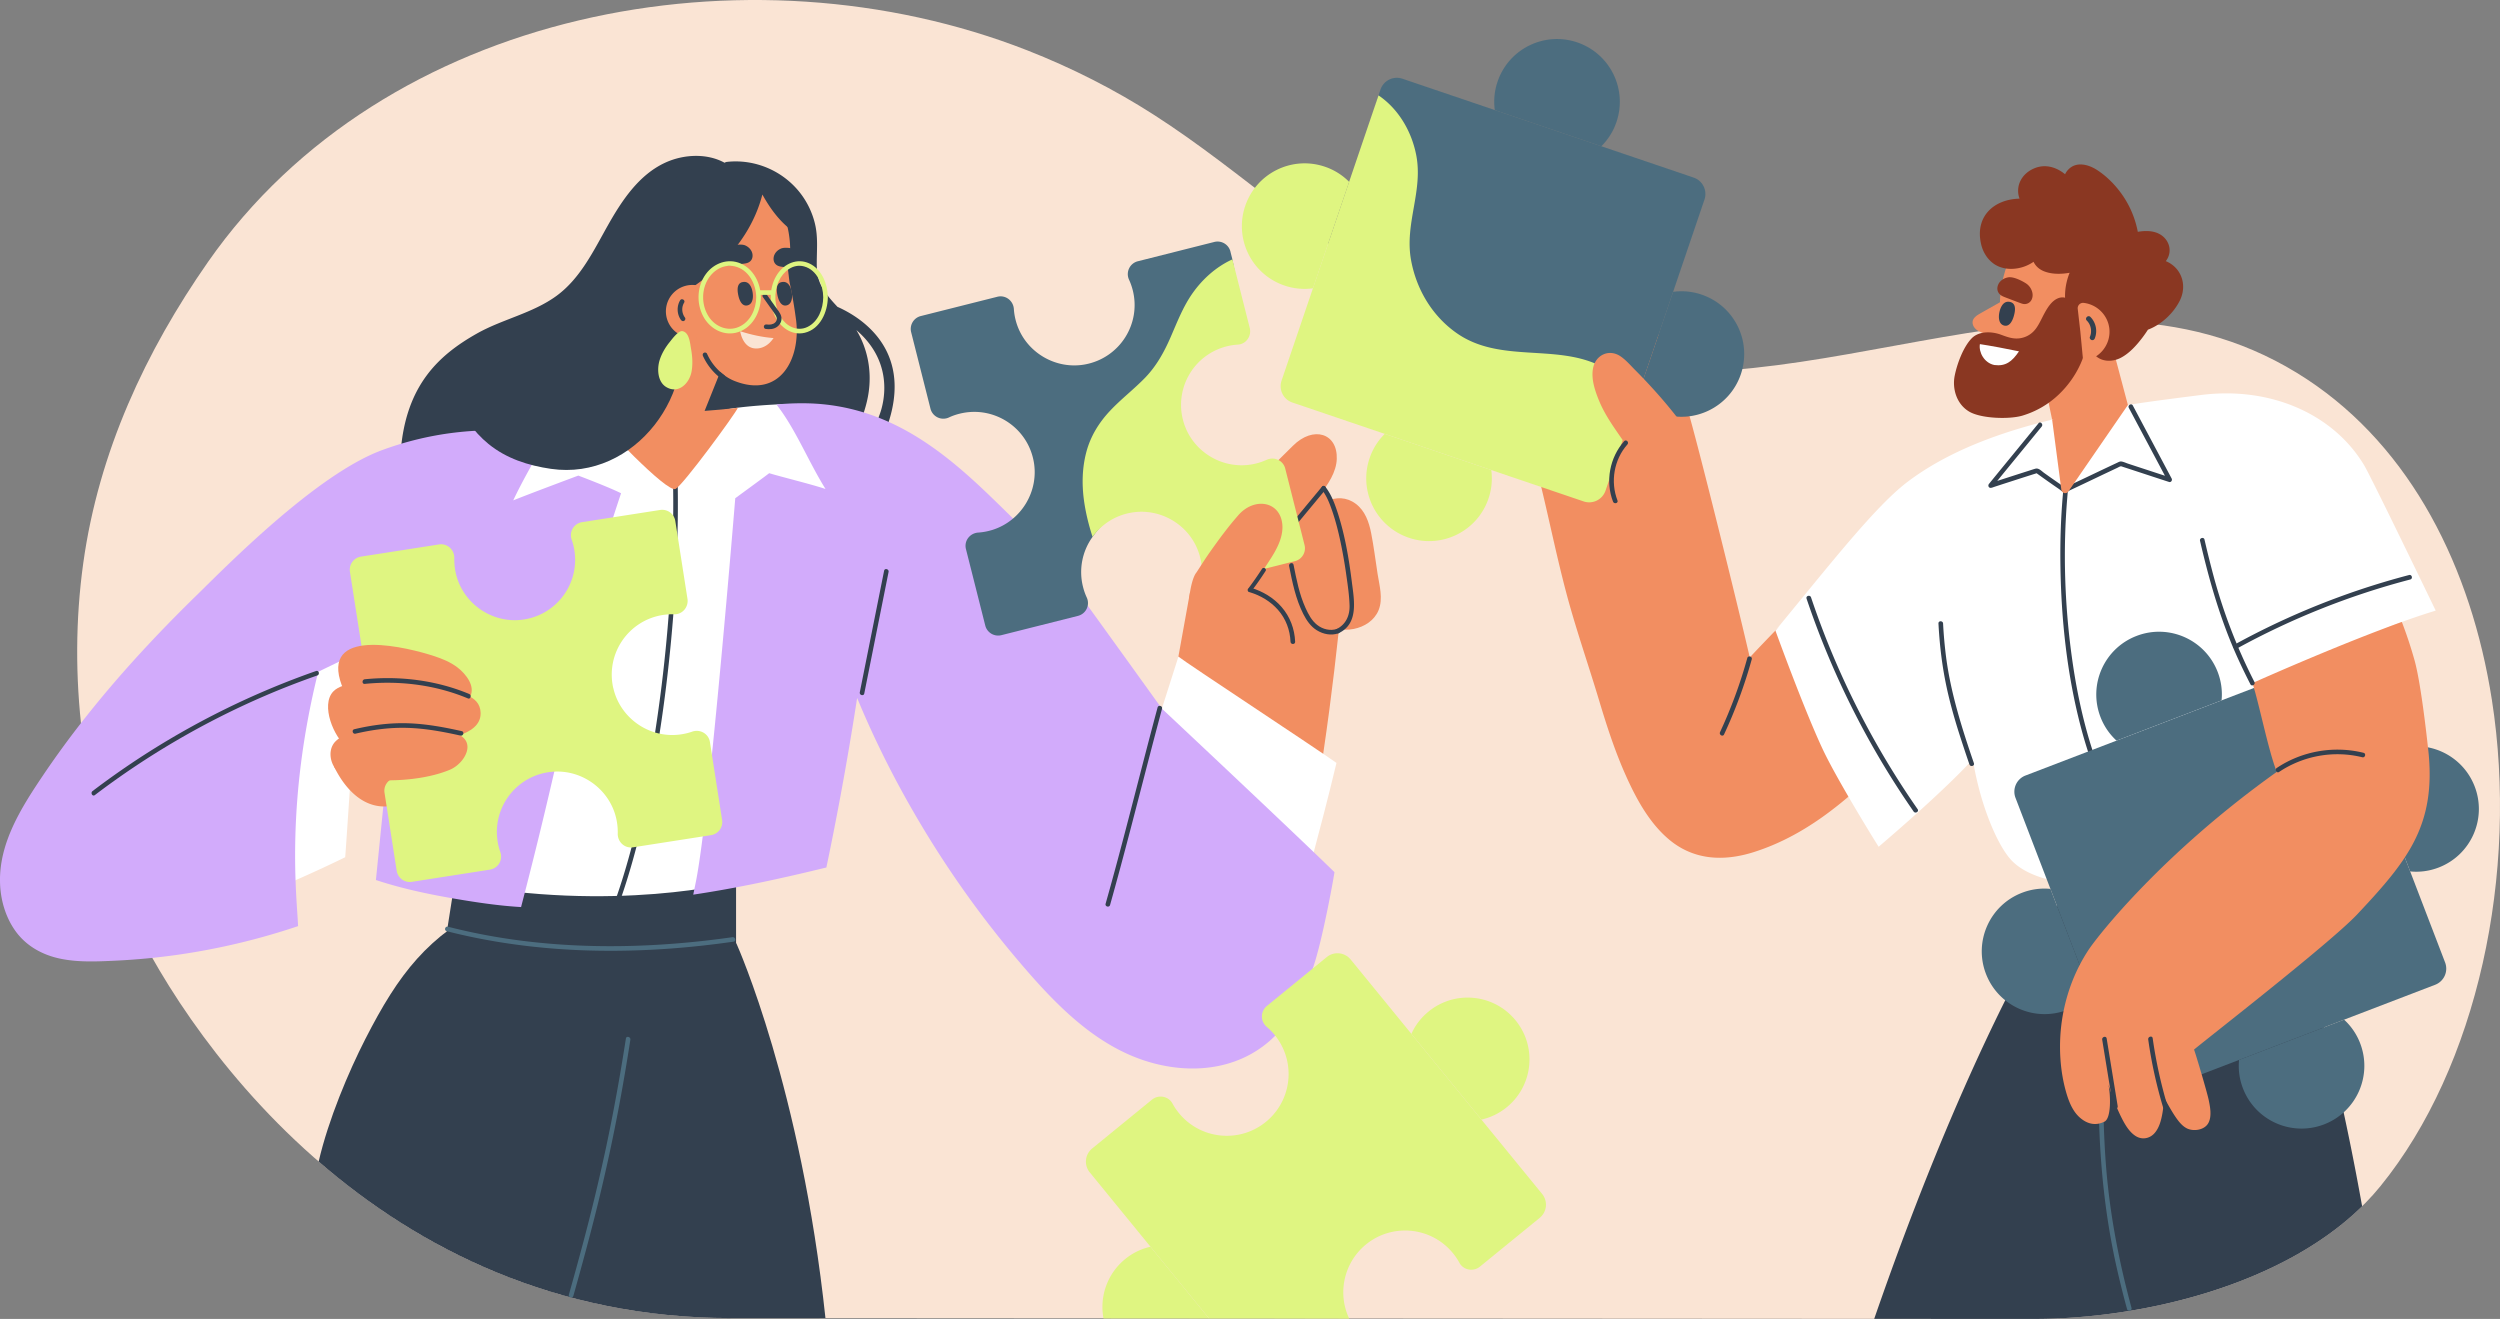 <svg xmlns="http://www.w3.org/2000/svg" width="417" height="220" fill="none" viewBox="0 0 417 220"><rect x="0" y="0" width="417" height="220" fill="#808080" stroke="none"/><g clip-path="url(#a)"><path fill="#DFF581" d="M182.804 157.433c3.711-3.03 9.175-2.474 12.206 1.235 3.028 3.709 2.479 9.169-1.235 12.195a8.632 8.632 0 0 1-3.557 1.737l-9.827-12.033a8.531 8.531 0 0 1 2.413-3.134Z"></path><path fill="#DFF581" d="m198.404 186.397-8.386 6.842c-.919.749-2.313.51-2.877-.532a8.623 8.623 0 0 0-.908-1.347 8.672 8.672 0 0 0-12.205-1.231 8.665 8.665 0 0 0-1.236 12.195c.344.421.718.799 1.116 1.139.915.775.9 2.188-.027 2.944l-8.395 6.851a2.387 2.387 0 0 1-3.359-.344l-26.871-32.9a2.383 2.383 0 0 1 .34-3.358l8.386-6.843c.919-.748 2.313-.509 2.877.529.255.467.556.919.908 1.347a8.671 8.671 0 0 0 12.201 1.235 8.663 8.663 0 0 0 1.236-12.199 8.595 8.595 0 0 0-1.112-1.135 1.915 1.915 0 0 1 .027-2.945l7.73-6.309.661-.541a2.39 2.39 0 0 1 3.359.336l26.875 32.908a2.385 2.385 0 0 1-.343 3.358h.003Zm-47.216 19.219c-3.711 3.03-9.175 2.474-12.206-1.235-3.027-3.708-2.479-9.169 1.236-12.195a8.622 8.622 0 0 1 3.556-1.737l9.827 12.034a8.536 8.536 0 0 1-2.413 3.133Z"></path><path fill="#FAE4D4" d="M415.637 116.682c-3.421-21.867-13.364-41.885-30.791-53.39-38.003-25.089-82.78 7.445-123.575-3.612-8.939-2.423-17.662-5.7-25.724-10.096-7.839-4.276-14.959-9.56-21.94-14.928-6.908-5.31-13.724-10.748-21.114-15.49-6.627-4.254-13.731-7.862-21.145-10.768C124.714-9.876 64.091 1.578 34.71 43.672 24.307 58.577 16.48 75.33 13.893 93.889c-1.317 9.456-1.336 19.115-.174 28.59 1.163 9.467 3.086 18.934 6.827 27.621 9.217 21.412 41.68 69.749 101.372 69.749 34.656 0 176.318.147 217.31.147 20.095 0 45.356-6.785 57.828-22.141 16.179-19.922 23.118-52.174 18.581-81.177v.004Z"></path><path fill="#F28E61" d="M330.421 52.212c-.479.27-.973.556-1.228.965-.352.571-.135 1.278.397 1.745.529.467 1.321.714 2.116.814l3.09-5.99c-1.46.822-2.916 1.64-4.375 2.463v.003Zm10.526 11.304 2.181 10.49s3.811 2.092 11.804-6.46l-2.143-8.078-11.846 4.048h.004Z"></path><path fill="#33404F" d="M389.55 179.396c-1.835-7.942-3.839-15.881-6.762-23.503-1.432-3.74-3.085-7.414-5.062-10.903-1.722-3.037-3.672-6.032-6.294-8.378-2.402-2.15-5.406-3.697-8.707-3.5-3.464.212-6.495 2.118-9.021 4.372-2.83 2.528-5.12 5.65-7.286 8.741-2.394 3.42-4.572 6.986-6.634 10.614-4.135 7.267-14.939 27.76-27.168 63.149 10.885.008 20.04.012 26.608.012 18.57 0 41.552-5.793 54.778-18.791a442.746 442.746 0 0 0-4.452-21.813Z"></path><path fill="#4C6D7F" d="M350.11 186.663c.231 8.24 1.092 16.41 2.884 24.465a160.349 160.349 0 0 0 1.796 7.224c.131.479.876.274.745-.204-2.155-7.947-3.692-16.001-4.294-24.217-.178-2.42-.29-4.84-.355-7.264-.016-.494-.788-.498-.773 0l-.003-.004Z"></path><path fill="#F28E61" d="M256.553 79.1c1.926 7.638 3.371 15.36 5.579 22.932 1.452 4.983 3.128 9.896 4.619 14.866 1.282 4.273 2.668 8.533 4.502 12.605 1.726 3.832 3.884 7.796 7.159 10.54 4.108 3.442 9.089 3.678 14.105 2.092 10.816-3.424 18.716-11.567 26.393-19.536a105.415 105.415 0 0 0-3.263-4.871c-2.846-3.975-6.001-7.745-9.206-11.439-1.424-1.644-5.143-3.207-6.629-4.917-.39.475-4.383 4.473-7.951 8.286-1.695-7.433-7.788-32.136-9.943-39.87-1.243-4.462-2.479-8.923-3.746-13.38-.343-1.205-2.127-.768-1.973.386-4.351 1.258-8.356 3.654-11.75 6.626-3.672 3.215-6.858 7.29-8.904 11.732-.004.012-.012.023-.016.039.348 1.3.692 2.605 1.02 3.91h.004Z"></path><path fill="#4C6D7F" d="M249.795 13.612c1.861-5.477 7.808-8.402 13.287-6.542 5.476 1.86 8.406 7.8 6.545 13.276a10.358 10.358 0 0 1-2.529 4.052l-17.766-6.032a10.4 10.4 0 0 1 .463-4.754Z"></path><path fill="#4C6D7F" d="m284.308 33.283-11.352 33.406-6.221 14.627c-.514 1.509-1.263 1.868-2.769 1.354l-46.973-17.054c-1.51-.513-1.803-.992-1.294-2.5l14.237-47.208.332-.976a2.882 2.882 0 0 1 3.653-1.803l48.584 16.495a2.885 2.885 0 0 1 1.803 3.655v.004Z"></path><path fill="#DFF581" d="M248.282 83.156c-1.862 5.477-7.808 8.402-13.287 6.542-5.476-1.86-8.407-7.8-6.545-13.276a10.358 10.358 0 0 1 2.529-4.052l17.766 6.032a10.4 10.4 0 0 1-.463 4.754Z"></path><path fill="#DFF581" d="M272.462 65.686c-1.271-2.212-3.53-3.71-5.789-4.782-7.386-3.504-16.503-.378-23.6-5.272-4.14-2.856-6.819-7.337-7.711-12.261-1.105-6.082 2.054-11.493.857-17.544-.788-3.983-2.973-7.669-6.283-9.919l-16.171 47.578a2.878 2.878 0 0 0 1.803 3.655l48.58 16.494a2.879 2.879 0 0 0 3.657-1.802l5.151-15.148a8.996 8.996 0 0 0-.494-1.003v.004Z"></path><path fill="#4C6D7F" d="M283.829 49.14a10.462 10.462 0 0 1 6.545 13.28c-1.861 5.473-7.803 8.402-13.283 6.542a10.37 10.37 0 0 1-4.054-2.528l6.035-17.757a10.399 10.399 0 0 1 4.757.463Z"></path><path fill="#DFF581" d="M214.248 47.628a10.462 10.462 0 0 1-6.545-13.28c1.861-5.473 7.803-8.402 13.283-6.542a10.369 10.369 0 0 1 4.054 2.528l-6.035 17.757a10.4 10.4 0 0 1-4.757-.463Z"></path><path fill="#fff" d="M396.998 105.224c.645-.293 1.294-.579 1.942-.868 2.626-.969 5.14-1.841 7.337-2.505 0 0-10.719-22.21-11.932-24.237-5.104-8.525-15.599-13.214-27.257-11.724-14.198 1.814-35.443 4.268-48.935 14.503-5.394 4.09-13.009 13.867-22.014 24.785 0 0 4.727 13.071 7.912 19.844 2.437 5.179 9.19 16.086 9.31 16.217 2.815-2.401 10.997-9.459 15.704-14.581 1.209 7.569 4.082 14.272 6.379 16.769 4.754 5.164 18.299 5.044 25.068 1.976 6.769-3.068 19.743-12.782 16.488-22.862-.567-1.756-1.1-3.532-1.595-5.311-.054-.212-.112-.428-.166-.637a1.1 1.1 0 0 0 .201-.177c7.02-4.041 14.183-7.823 21.554-11.192h.004Z"></path><path fill="#F28E61" d="M355.921 39.3c-2.726-3.559-9.584-6.191-16.372-1.529-5.564 3.825-5.962 11.485-5.954 12.666-.19.406-2.001 4.072-3.008 6.507-.19.456-.356.865-.468 1.204-.266.76-.509 1.586-.695 2.412-.394 1.772-.529 3.55-.031 4.728 1.383 3.261 5.468 4.596 10.928 2.381 5.205-2.115 8.924-3.751 11.939-7.599 1.85-2.358 2.383-2.952 4.12-5.5 3.387-4.97 3.294-10.373-.459-15.27Z"></path><path fill="#8A3722" d="M345.978 51.236c-.324-1.115-1.491-2.072-2.842-1.42-.962.463-1.603 1.501-2.066 2.339-.463.837-.83 1.721-1.382 2.52-.576.83-1.379 1.447-2.456 1.69-1.29.294-2.344-.127-3.51-.552-1.506-.548-3.634-.625-4.846.622-1.421 1.462-2.456 4.322-2.834 6.244-.421 2.127.285 4.678 2.371 5.947 1.965 1.2 6.703 1.351 8.904.707a15.02 15.02 0 0 0 6.051-3.497c3.162-2.999 4.977-7.063 4.988-11.134 0-.98-2.096-2.52-2.37-3.47l-.008.004Zm-7.151-2.933a2.495 2.495 0 0 0-.908-1.046c-.737-.463-2.12-1.17-3.008-.988-.525.108-.988.352-1.34.764-.359.429-.54 1.085-.308 1.617.251.583.776.78 1.32.989.382.146.765.289 1.147.436l1.162.44c.301.111.599.231.927.2a1.292 1.292 0 0 0 1.066-.756c.247-.533.185-1.135-.062-1.66l.004.004Z"></path><path fill="#8A3722" d="M363.107 44.907a4.762 4.762 0 0 0-1.846-1.347c.147-.204.286-.42.39-.667.587-1.355.058-2.84-1.135-3.663-1.143-.787-2.603-.787-3.931-.563a16.04 16.04 0 0 0-3.193-6.978c-.996-1.262-2.209-2.42-3.557-3.304-1.405-.922-3.432-1.509-4.788-.158a2.87 2.87 0 0 0-.59.838c-1.564-1.278-3.58-1.849-5.584-.776-1.456.78-2.398 2.234-2.232 3.913.035.328.112.64.22.938h-.154c-4.194.158-7.314 3.018-6.256 7.595.305 1.32 1.058 2.555 2.198 3.32 1.197.798 2.702.94 4.089.66a6.634 6.634 0 0 0 2.459-1.047c.305.649.85 1.189 1.611 1.525 1.324.586 2.988.556 4.405.305-.783 1.937-1.004 4.13-.478 6.113.409 1.555 1.363 3.465 3.293 3.157.186-.031.367-.085.545-.15-.247 1.543-.363 3.218.741 4.484 1.12 1.285 2.973 1.331 4.414.59 1.428-.737 2.595-2.038 3.56-3.292a20.8 20.8 0 0 0 .988-1.408c2.313-.865 4.352-2.856 5.348-4.917.823-1.702.695-3.705-.529-5.183l.012.015Z"></path><path fill="#fff" d="M330.247 57.396c-.228 1.366.726 3.145 2.409 3.489 1.892.247 2.958-.575 4.109-2.281-1.838-.394-4.912-.965-6.518-1.204v-.004Z"></path><path fill="#F28E61" d="m347.005 55.35.46 4.836c.031 0 .061-.008.092-.012 2.649-.3 4.58-2.732 4.279-5.38-.259-2.273-2.085-4.017-4.275-4.272a.896.896 0 0 0-.996.984l.44 3.84v.004Z"></path><path fill="#33404F" d="M349.415 56.427c.49-1.2.181-2.652-.734-3.562-.39-.39-.996.216-.606.606.359.359.571.771.672 1.289.023.12.031.166.038.324.008.131 0 .262-.007.393 0 .008-.008.09-.004.058 0-.027-.008.05-.008.058a2.728 2.728 0 0 1-.174.602c-.089.216.097.471.301.529.247.066.441-.085.529-.301l-.007.004Zm-14.013-6.028c-1.483-.479-1.977 1.524-1.985 2.396-.008.568.143 1.285.819 1.494.984.305 1.475-.888 1.664-1.548.212-.737.475-2.026-.498-2.338v-.004Zm-34.069 49.449a141.228 141.228 0 0 0 13.032 28.084 141.9 141.9 0 0 0 4.827 7.43c.281.405.949.019.668-.39a140.417 140.417 0 0 1-14.759-27.185 139.6 139.6 0 0 1-3.019-8.143c-.158-.467-.904-.267-.745.204h-.004Zm22.002 4.153c.17 3.203.521 6.399 1.139 9.548.568 2.913 1.363 5.777 2.255 8.61a242.52 242.52 0 0 0 1.772 5.349c.159.467.908.266.746-.205-1.977-5.785-3.842-11.609-4.638-17.691a74.306 74.306 0 0 1-.502-5.611c-.027-.494-.799-.498-.772 0Zm22.763-33.654c-.97 3.624-1.537 7.349-1.908 11.077-.429 4.31-.575 8.652-.51 12.982.132 8.946 1.093 17.981 3.348 26.653 1.097 4.21 2.518 8.382 4.576 12.226.235.44.9.05.668-.39-1.803-3.369-3.097-6.993-4.124-10.663-1.166-4.172-1.989-8.44-2.576-12.732-1.2-8.772-1.482-17.73-.745-26.552.348-4.172.935-8.348 2.02-12.396.127-.479-.618-.687-.746-.205h-.003Z"></path><path fill="#33404F" d="M340.012 70.618c-2.745 3.369-5.506 6.727-8.252 10.096-.2.247-.085.66.274.66.217 0 .445-.112.649-.178.325-.104.649-.212.969-.316.734-.24 1.472-.475 2.209-.714 1.336-.432 2.672-.86 4.016-1.281-.1-.012-.197-.028-.297-.04 1.274.923 2.56 1.834 3.861 2.722.243.166.614.532.919.567.301.035.664-.243.931-.367.76-.355 1.521-.714 2.278-1.076 1.498-.71 2.992-1.428 4.491-2.135.362-.17.725-.343 1.088-.513.17-.08.352-.2.533-.25.128-.035.186 0 .379.065.772.25 1.544.505 2.313.756 1.807.595 3.614 1.189 5.425 1.776.336.108.587-.286.436-.568-2.158-4.064-4.321-8.12-6.479-12.184-.232-.44-.9-.05-.668.39 2.158 4.064 4.321 8.12 6.479 12.184.147-.189.29-.378.437-.567-1.557-.506-3.109-1.02-4.665-1.528l-2.344-.769c-.359-.115-.757-.316-1.131-.37-.274-.039-.483.1-.726.212-2.981 1.394-5.943 2.833-8.928 4.222h.39a139.417 139.417 0 0 1-3.641-2.531c-.436-.313-.896-.857-1.456-.703-.463.132-.922.294-1.382.436-1.104.352-2.213.71-3.317 1.066l-1.587.513c-.232.073-.459.15-.691.224-.131.042-.367.166-.494.166.092.22.181.44.274.66 2.745-3.37 5.506-6.727 8.252-10.096.312-.383-.232-.93-.545-.545v.016Z"></path><path fill="#4C6D7F" d="M350.357 119.589c-2.07-5.4.629-11.451 6.031-13.52 5.398-2.068 11.453.626 13.526 6.025.599 1.559.8 3.176.645 4.731l-17.519 6.715a10.364 10.364 0 0 1-2.683-3.948v-.003Zm43.32 54.443c2.07 5.399-.629 11.45-6.031 13.519-5.398 2.069-11.453-.625-13.526-6.024-.599-1.56-.8-3.177-.645-4.732l17.519-6.715a10.372 10.372 0 0 1 2.683 3.948v.004Z"></path><path fill="#4C6D7F" d="m385.748 111.001-47.901 18.358a2.882 2.882 0 0 0-1.66 3.724l18.368 47.876a2.885 2.885 0 0 0 3.726 1.659l47.901-18.358a2.882 2.882 0 0 0 1.66-3.724l-18.368-47.876a2.885 2.885 0 0 0-3.726-1.659Z"></path><path fill="#4C6D7F" d="M399.253 125.161c5.402-2.068 11.457.629 13.526 6.029 2.07 5.395-.625 11.446-6.027 13.519-1.56.598-3.178.799-4.734.644l-6.719-17.509a10.39 10.39 0 0 1 3.95-2.683h.004Zm-54.472 43.298c-5.402 2.069-11.457-.629-13.526-6.028-2.07-5.396.625-11.447 6.027-13.519a10.343 10.343 0 0 1 4.734-.645l6.719 17.51a10.377 10.377 0 0 1-3.95 2.682h-.004Z"></path><path fill="#F28E61" d="M405.037 125.158c-.374-3.532-1.332-11.656-2.305-15.071a71.726 71.726 0 0 0-2.104-6.345c-9.823 3.528-21.921 8.861-24.929 10.197 1.066 3.137 2.664 11.311 4.07 14.812-19.072 13.588-29.852 27.324-31.432 29.736-2.996 4.561-4.599 9.995-4.718 15.441-.062 3.006.305 6.132 1.239 8.996.452 1.37 1.108 2.748 2.263 3.658 1.178.942 2.494 1.201 3.896.514 1.155-.564 1.039-4.369.676-6.164.641 1.976 1.374 3.956 2.32 5.785.541 1.039 1.259 2.212 2.294 2.822 1.035.613 2.282.366 3.066-.525.788-.896 1.104-2.138 1.309-3.281.162-.914.239-1.837.239-2.759 1.804 3.323 2.703 4.619 3.785 5.206 1.1.594 3.015.359 3.664-.888.587-1.123.274-2.701.027-3.874-.278-1.316-2.17-7.703-2.433-8.344 1.529-1.328 22.682-17.734 27.223-22.565 8.46-8.993 13.187-14.878 11.854-27.355l-.004.004Z"></path><path fill="#33404F" d="M366.965 90.212c1.505 6.499 3.324 12.905 6.043 19.011a100.493 100.493 0 0 0 2.359 4.909c.228.443.892.054.668-.39a90.398 90.398 0 0 1-6.804-17.63 175.067 175.067 0 0 1-1.521-6.109c-.112-.482-.857-.278-.745.205v.004Zm-75.517 19.554a78.913 78.913 0 0 1-4.545 12.35c-.209.448.456.841.668.39a80.544 80.544 0 0 0 4.622-12.535c.131-.479-.614-.683-.745-.205Zm88.715 18.988c4.039-2.709 9.139-3.62 13.866-2.443.482.12.687-.625.204-.745-4.915-1.219-10.251-.301-14.46 2.524-.41.274-.024.946.39.668v-.004Z"></path><path fill="#33404F" d="M373.085 108.196a126.653 126.653 0 0 1 28.948-11.536c.479-.127.278-.872-.204-.745a128.002 128.002 0 0 0-22.96 8.437 129.368 129.368 0 0 0-6.174 3.18c-.437.239-.047.907.39.668v-.004Z"></path><path fill="#F28E61" d="M278.736 79.807c.444-1.363.904-2.721 1.402-4.068.459-1.243.911-2.497 1.386-3.736-2.05-2.871-4.317-5.577-6.73-8.159a94.99 94.99 0 0 0-2.097-2.169c-.765-.764-1.537-1.682-2.448-2.276-1.888-1.228-4.066-.186-4.514 1.945-.375 1.79.282 3.75.95 5.399.733 1.806 1.776 3.466 2.877 5.063 2.228 3.238 4.614 6.877 8.603 7.889.17.042.366.077.567.108l.004.004Z"></path><path fill="#33404F" d="M350.646 173.426c.614 3.759 1.224 7.518 1.838 11.277.081.49.823.282.746-.205l-1.839-11.277c-.081-.49-.822-.281-.745.205Zm7.677-.039a76.602 76.602 0 0 0 2.49 11.358c.143.475.888.274.746-.204a77.058 77.058 0 0 1-2.491-11.358c-.07-.491-.815-.282-.745.204Z"></path><path fill="#F28E61" d="m342.298 70 1.537 11.702a.643.643 0 0 0 1.166.281l9.935-14.434S349.87 66.353 342.298 70Z"></path><path fill="#33404F" d="M269.793 83.473c-1.208-3.134-.579-6.82 1.661-9.34.328-.37-.217-.918-.545-.544-2.409 2.713-3.166 6.696-1.857 10.088.178.46.923.26.745-.204h-.004Z"></path><path fill="#F28E61" d="M215.669 74.346c-2.228 2.21-8.739 8.587-9.743 9.794-1.61 1.567-3.575 3.752-4.104 5.75-.549 2.093-.471 3.308 1.123 4.385 1.491 1.007 3.603 1.355 5.708.394 2.374-1.085 4.05-3.508 5.66-5.369 1.908-2.2 3.885-4.368 5.711-6.614 1.533-1.888 2.877-3.98 2.95-6.137.147-4.291-3.9-5.58-7.305-2.204Z"></path><path fill="#F28E61" d="M224.368 93.94s-1.452 19.091-4.803 39.017c-3.707 22.017-23.01-23.434-23.01-23.434l1.934-10.698 11.704-10.52 14.175 5.63v.004Z"></path><path fill="#F28E61" d="M218.151 87.734c-.513 2.346.248 4.882.63 7.132.208 1.215.421 2.427.645 3.639.077 1.752.285 3.578 1.417 4.921 1.181 1.408 3.077 1.852 4.954 1.482 1.757-.344 3.44-1.394 4.147-3.119.795-1.945.127-4.183-.166-6.086-.348-2.25-.626-4.53-1.066-6.761-.367-1.872-1.015-3.744-2.571-4.91-3.093-2.315-7.183 0-7.993 3.698l.003.004Z"></path><path fill="#F28E61" d="M213.039 85.839c-.336 2.55.606 5.287 1.155 7.718.297 1.313.598 2.625.907 3.937.208 1.899.548 3.871 1.772 5.314 1.278 1.509 3.194 1.961 5.032 1.532 1.718-.401 3.317-1.563 3.888-3.442.645-2.123-.185-4.535-.618-6.596-.513-2.435-.957-4.905-1.556-7.313-.502-2.026-1.286-4.04-2.915-5.28-3.244-2.466-7.132.112-7.665 4.13Z"></path><path fill="#33404F" d="m214.97 89.05 6.081-7.33c.317-.377-.227-.93-.544-.543l-6.082 7.328c-.316.379.228.93.545.545Zm-77.285 130.807h-15.77c-29.347 0-52.11-11.678-68.763-26.104 1.633-7.055 5.008-15.001 7.776-20.424 5.619-10.995 10.438-17.266 21.014-22.492 8.885-4.388 38.285.718 40.965 6.708.131.289 10.712 24.02 14.778 62.316v-.004Z"></path><path fill="#4C6D7F" d="M95.638 216.148c1.425-5.063 2.811-10.142 4.066-15.252a305.697 305.697 0 0 0 3.583-16.556c.68-3.628 1.294-7.267 1.858-10.91.077-.487-.668-.695-.745-.205-.958 6.167-2.059 12.311-3.364 18.417a329.449 329.449 0 0 1-3.776 15.68 560.912 560.912 0 0 1-2.371 8.626c-.135.478.61.683.745.204l.004-.004Z"></path><path fill="#33404F" d="M144.542 78.07c10.974-17.637-.162-24.808-4.85-26.888-.602-.645-1.197-1.297-1.729-2-.529-.702-1.012-1.454-1.306-2.288-.355-1.01-.428-2.068-.42-3.13.011-2.16.212-4.256-.286-6.383a13.526 13.526 0 0 0-2.518-5.24c-2.877-3.663-7.518-5.647-12.163-5.141a.896.896 0 0 0-.409.15c-2.935-1.62-6.796-1.42-9.816-.054-4.479 2.022-7.329 6.38-9.661 10.509-2.371 4.199-4.576 8.846-8.58 11.76-3.985 2.898-8.97 3.859-13.23 6.255-6.413 3.613-11.884 8.657-12.745 19.775-.352 4.55 8.595 3.574 11.823 4.056 5.14.772 10.426-.046 15.511-.833 2.641-.41 5.252-1.085 7.928-1.22 2.656-.135 5.205.479 7.718 1.282 2.537.81 5.032 1.74 7.65 2.257 2.629.517 5.34.714 8.016.575 2.714-.139 5.568-.54 8.113-1.528 1.857-.722 3.575-1.822 4.575-3.508.031.008.062.02.097.027l-.228.436c-.544 1.061.992 1.826 1.622.853a45.618 45.618 0 0 0 3.247-5.974c.919-2.05 1.684-4.207 1.997-6.438.509-3.596-.186-7.247-2.055-10.323 7.422 6.371 3.754 14.407 3.754 14.407l-2.07 8.606h.015Z"></path><path fill="#F28E61" d="m122.216 56.844-5.947 14.843s-5.1 2.038-12.248.19l8.738-21.127 9.457 6.094Z"></path><path fill="#fff" d="M142.971 82.211c-2.213-5.198-3.487-9.791-6.839-14.337-.66-.896-9.07-.386-13.182.142-2.545.328-2.603.63-5.144.97-5.267.705-10.603.655-15.881.088a93.52 93.52 0 0 1-6.124-.872 106.198 106.198 0 0 0-6.696 6.615c-4.136 4.445-7.839 9.273-11.156 14.36a92.688 92.688 0 0 0-1.988 3.184c-.023.147-.054.293-.074.44-1.451 5.974-2.618 12.029-3.073 18.166-.452 6.101-.213 12.272 1.127 18.254 1.267 5.673 3.46 11.154 6.808 15.928 1.637 2.334 3.572 4.557 5.973 6.124 2.39 1.559 5.144 2.451 7.982 2.698 5.9.517 22.616-1.806 26.574-5.689 3.807-3.728 10.209-17.201 13.352-21.504a107.686 107.686 0 0 0 8.491-13.7c2.02-3.867 3.8-7.854 5.356-11.926-1.201-6.483-2.919-12.867-5.502-18.941h-.004Z"></path><path fill="#33404F" d="M112.257 80.027c.097 4.484.024 8.972-.169 13.453-.217 5.01-.58 10.011-1.078 15.001a251.596 251.596 0 0 1-2.012 15.403c-.807 4.94-1.768 9.86-2.961 14.723-1.085 4.434-2.356 8.83-3.958 13.106-.182.487-.367.969-.56 1.451-.182.464.564.664.745.205 1.649-4.176 2.962-8.479 4.082-12.825 1.243-4.831 2.251-9.729 3.093-14.646a250.956 250.956 0 0 0 2.127-15.36c.545-5.052.95-10.119 1.205-15.194.232-4.585.344-9.173.286-13.766a273.68 273.68 0 0 0-.027-1.56c-.012-.497-.784-.497-.773 0v.009Z"></path><path fill="#33404F" d="m75.822 147.229-1.719 10.949s22.439 3.292 48.673.223v-11.28s-20.322 5.252-46.954.112v-.004Z"></path><path fill="#fff" d="M60.013 106.66c-.255-.637-.51-1.27-.764-1.907-2.452 1.185-39.386 19.498-51.986 29.111-6.329 4.828-7.336 16.171-1.93 22.484.39.108.783.205 1.173.286 5.097 1.084 10.615.417 15.677-.548 7.055-1.343 13.824-3.817 20.477-6.484a223.406 223.406 0 0 0 14.92-6.615c.236-2.844 2.198-33.066 2.433-36.327Z"></path><path fill="#D2ABFB" d="M58.77 109.292c2.73-1.332 5.471-2.651 8.182-4.029-.737 7.02-1.471 14.04-2.186 21.06-.695 6.819-1.378 13.643-2.065 20.466 4.073 1.343 8.282 2.265 12.507 3.003 3.884.675 7.78 1.277 11.707 1.508a841.968 841.968 0 0 0 3.294-13.09 892.883 892.883 0 0 0 9.101-41.92c.549-2.875 4.283-14.013 4.283-14.013-2.113-1.062-7.129-2.949-7.129-2.949s-8.267 3.084-10.858 4.137c1.522-3.218 3.812-7.29 6.005-10.895-10.507-1.767-19.913-.428-27.903 2.52-11.031 4.064-26.226 19.63-30.998 24.287-4.742 4.631-9.326 9.436-13.65 14.461-4.294 4.994-8.337 10.216-12.01 15.684-3.552 5.288-7.247 11.165-7.042 17.776.085 2.752.876 5.542 2.448 7.823 1.718 2.493 4.317 4.025 7.232 4.705 3.147.733 6.476.559 9.677.409 3.525-.17 7.039-.51 10.533-1.015a112.909 112.909 0 0 0 19.82-4.743c0-.054-.003-.108-.007-.162-.185-4.612-2.135-20.15 3.371-42.268a1500.79 1500.79 0 0 0 5.684-2.751l.004-.004Z"></path><path fill="#fff" d="M211.61 167.637c.387-.764.765-1.54 1.139-2.32 2.024-6.977 3.943-13.982 5.816-21.014 1.509-5.665 3-11.342 4.359-17.046-3.081-2.223-25.145-16.73-26.361-17.734-2.692 8.668-4.931 14.65-6.762 22.774-2.154 9.56-3.32 19.366-3.374 29.165-.027 4.554.536 9.359 3.853 12.774 1.379 1.417 3.209 2.47 5.186 2.717 2.406.301 5.823.321 7.862-.884 3.683-2.172 6.367-4.654 8.286-8.44l-.004.008Z"></path><path fill="#D2ABFB" d="M193.778 118.168c-.363-.49-9.711-13.542-16.866-23.357-.309-.34-.614-.683-.927-1.022-3.487-3.832-7.178-7.518-10.908-11.111-3.695-3.558-7.572-6.959-11.939-9.68-5.707-3.554-11.762-5.545-18.315-5.719-2.865-.077-5.317.19-5.317.19 3.186 4.048 5.294 9.45 8.19 14.094-2.409-.807-7.445-2.034-9.402-2.636.007.046-5.653 4.175-5.653 4.175s-4.256 52.255-6.526 63.748c-.158.792-.321 1.583-.483 2.378 7.472-1.116 14.863-2.733 22.207-4.531a526.373 526.373 0 0 0 2.328-11.786 542.186 542.186 0 0 0 2.804-16.495c3.019 7.317 6.626 14.403 10.684 21.195a168.033 168.033 0 0 0 16.253 22.705c5.672 6.672 12.155 13.565 20.658 16.475 3.973 1.358 8.329 1.849 12.472 1.05 4.151-.799 7.854-2.875 10.599-6.102 2.757-3.238 4.445-7.263 5.688-11.288 1.491-4.84 3.217-14.446 3.263-14.978-7.402-7.221-28.817-27.301-28.817-27.301l.007-.004Z"></path><path fill="#F28E61" d="M98.67 68.468c1.668 2.304 12.614 13.816 14.016 13.087 1.274-.664 9.928-12.47 10.395-13.539-.703.124-17.156 1.857-24.412.452Z"></path><path fill="#4C6D7F" d="m205.235 41.97.328 1.297 2.194 11.23c.336 1.336.054 2.266-1.321 2.347-.622.035-1.533.582-2.155.74-5.618 1.417-9.081 7.816-7.27 13.412 1.544 4.782 6.869 7.888 11.808 6.947.822-.155 1.757-.054 2.479-.386 1.278-.583 1.977-.73 2.32.633l3.271 12.566c.301 1.188.027 1.802-1.159 2.099l-11.923 1.891c-1.356.344-2.398.579-2.491-.818-.054-.81-.552-1.802-.815-2.617-1.537-4.782-7.074-7.518-12.012-6.584-2.669.506-4.792 2.802-6.244 4.817a10.03 10.03 0 0 0-1.595 8.355c.154.621.363 1.212.622 1.768a2.202 2.202 0 0 1-1.464 3.06l-12.777 3.219a2.215 2.215 0 0 1-2.688-1.602l-3.224-12.763c-.343-1.362.653-2.655 2.051-2.747a10.343 10.343 0 0 0 2.397-.456c4.792-1.52 7.77-6.464 6.858-11.404-1.065-5.79-6.773-9.378-12.387-7.962a9.489 9.489 0 0 0-1.768.625 2.212 2.212 0 0 1-3.066-1.466l-3.225-12.767a2.215 2.215 0 0 1 1.607-2.686l12.773-3.219c1.355-.343 2.657.645 2.753 2.042.05.814.209 1.636.471 2.455 1.545 4.781 6.518 7.722 11.457 6.78 5.75-1.1 9.317-6.769 7.904-12.365a10.335 10.335 0 0 0-.625-1.767 2.21 2.21 0 0 1 1.467-3.065l12.766-3.222a2.216 2.216 0 0 1 2.687 1.605l-.004.008Z"></path><path fill="#DFF581" d="M205.255 43.406c-2.518 1.223-4.665 3.16-6.283 5.43-1.618 2.265-2.614 4.882-3.718 7.417-1.081 2.478-2.352 4.786-4.244 6.746-1.869 1.93-4.023 3.57-5.865 5.535-1.854 1.972-3.252 4.249-3.947 6.877-.683 2.582-.756 5.275-.409 7.92.266 2.025.768 4.125 1.448 6.213a10.04 10.04 0 0 1 6.321-4.01c4.943-.934 9.908 2.01 11.445 6.796.263.814.417 1.636.471 2.447.093 1.397 1.394 2.385 2.753 2.041l12.77-3.218a2.21 2.21 0 0 0 1.602-2.686l-3.224-12.763c-.344-1.362-1.834-2.034-3.108-1.451a9.986 9.986 0 0 1-2.321.733c-4.939.942-9.904-2.003-11.449-6.78-1.811-5.597 1.502-11.467 7.117-12.883a10.41 10.41 0 0 1 1.869-.29c1.374-.084 2.312-1.431 1.977-2.767l-2.893-11.446a4.684 4.684 0 0 0-.309.142l-.003-.003Z"></path><path fill="#F28E61" d="M66.342 116.856a20.659 20.659 0 0 0-3.406 1.899c-2.884 1.987-6.12 4.758-6.889 8.317a1.822 1.822 0 0 1-.343.76c2.004 4.141 5.603 7.858 10.657 6.345 5.584-1.668 5.406-8.726 3.537-13.076-.726-1.69-2.011-3.195-3.556-4.249v.004Z"></path><path fill="#DFF581" d="M102.295 114.749c1.097 4.901 5.773 8.286 10.777 7.807.83-.081 1.63-.255 2.379-.517 1.324-.463 2.745.344 2.965 1.729l2.031 13.006a2.212 2.212 0 0 1-1.845 2.528l-13.009 2.03c-1.383.216-2.587-.888-2.553-2.289.02-.814-.058-1.644-.243-2.481-1.093-4.906-5.765-8.298-10.773-7.823-5.83.552-9.912 5.885-9.024 11.589a9.68 9.68 0 0 0 .46 1.814 2.207 2.207 0 0 1-1.746 2.914l-13.017 2.034a2.213 2.213 0 0 1-2.529-1.845l-2.03-13.006c-.217-1.385.891-2.586 2.293-2.551a10.32 10.32 0 0 0 2.429-.231c4.911-1.069 8.329-5.72 7.877-10.722-.53-5.862-5.877-9.964-11.6-9.069-.63.097-1.235.255-1.819.459a2.208 2.208 0 0 1-2.915-1.744l-2.035-13.01a2.212 2.212 0 0 1 1.846-2.528l13.013-2.03c1.382-.216 2.587.888 2.552 2.289-.02.814.058 1.652.243 2.49 1.097 4.904 5.777 8.293 10.781 7.81 5.827-.563 9.9-5.885 9.009-11.581a9.98 9.98 0 0 0-.46-1.814 2.207 2.207 0 0 1 1.746-2.914l13.013-2.03a2.213 2.213 0 0 1 2.529 1.845l2.031 12.982c.212 1.359-.846 2.621-2.224 2.575-.622-.02-1.251.019-1.885.115-5.722.896-9.56 6.43-8.275 12.173l.008-.004Z"></path><path fill="#F28E61" d="M78.285 113.614c-.467-.918-1.27-1.74-1.98-2.285-1.182-.907-2.565-1.458-3.95-1.91-4.094-1.343-18.207-4.948-15.628 4.052 2.267 7.908 11.974 4.898 17.546 4.778 1.518-.031 3.48-.579 4.194-2.134.382-.83.228-1.702-.182-2.501Z"></path><path fill="#F28E61" d="M79.47 117.03c-1.505-1.729-5.08-1.772-7.023-2.13-4.553-.846-10.72-2.069-15.218-.518-.602.209-1.193.491-1.633.95-2.178 2.269.127 7.749 2.297 9.289 1.286.911 2.939 1.123 4.514 1.077 2.742-.077 5.414-.845 8.051-1.606 2.707-.779 9.793-1.111 9.712-5.167-.016-.795-.278-1.413-.7-1.899v.004Z"></path><path fill="#F28E61" d="M76.115 122.375c-1.985-.718-3.471-1.015-4.827-1.085a58.845 58.845 0 0 0-9.707.301c-1.819.209-4.24.703-5.607 2.061-1.757 1.749-.594 5.276 1.827 5.816 5.062 1.131 12.395.95 17.237-1.073 2.49-1.042 4.583-4.754 1.077-6.016v-.004Zm56.662-69.047a75.166 75.166 0 0 0-1.054-6.133c-.101-.47-.217-1.91-.325-2.377.224-1.046.359-1.142.398-2.2.116-3.141-.529-6.406-2.186-9.108-1.536-2.5-4-4.507-6.869-5.233-4.22-1.069-8.163.162-11.24 2.825-4.236 3.663-4.731 10.74-2.634 15.773 1.078 2.586 3.734 2.455 4.943 4.89 1.973 3.971 4.413 10.069 8.68 11.767 7.592 3.018 11.132-3.659 10.291-10.204h-.004Z"></path><path fill="#33404F" d="M112.964 52.402c-.691-6.156-3.66-7.773-4.579-6.959-7.156 6.31-16.025 12.613-24.898 16.105-2.14.842-4.252 1.749-6.333 2.729-.56-.344-1.467.027-1.41.795-.258.386-.069.918.321 1.173.996 3.045 2.92 5.766 5.402 7.796 2.989 2.443 6.622 3.608 10.441 4.164 13.974 2.026 25.002-12.863 21.06-25.8l-.004-.003Z"></path><path fill="#FAE4D4" d="M125.95 58.121c-1.467-.093-2.228-1.467-2.495-2.875 1.804.579 3.684 1 5.576 1.142a5.159 5.159 0 0 1-.772.895c-.649.58-1.467.896-2.305.842l-.004-.004Z"></path><path fill="#33404F" d="M135.874 38.581c-1.545-3.886-4.325-7.132-7.862-9.335a.51.51 0 0 0-.074-.128c-.196-.274-.482-.355-.768-.308-2.514-1.073-4.942-1.606-7.537-1.482-3.727.177-7.449 2.69-10.893 4.11-.491.204-.977.42-1.46.652a29.212 29.212 0 0 0-2.695 6.873c-.807 3.223-1.004 6.712-.259 9.965.371 1.617 1.035 3.254 2.36 4.33.366.301.312-1.505.745-1.316 8.765-3.033 17.333-10.092 19.731-19.493.545.922 3.248 6.06 7.518 7.27.761.217 1.464-.458 1.197-1.134l-.003-.004Z"></path><path fill="#F28E61" d="M117.501 48.018a4.409 4.409 0 1 1-4.035 7.838 4.404 4.404 0 0 1-1.904-5.936 4.41 4.41 0 0 1 5.939-1.902Z"></path><path fill="#33404F" d="M134.09 42.406a2.29 2.29 0 0 0-1.031-.718c-.753-.243-2.124-.555-2.865-.196-.437.212-.792.528-1.004.972-.22.456-.232 1.073.088 1.49.352.455.858.513 1.383.575l1.108.127 1.12.128c.289.034.579.069.861-.027a1.17 1.17 0 0 0 .768-.904c.097-.52-.092-1.038-.424-1.447h-.004Zm-14.048.919c.077.424.363.76.768.903.282.1.572.061.862.027l1.119-.128L123.9 44c.525-.062 1.031-.12 1.382-.575.32-.417.309-1.034.089-1.49-.213-.443-.568-.76-1.004-.972-.742-.36-2.112-.047-2.865.197a2.311 2.311 0 0 0-1.031.718c-.332.405-.522.922-.425 1.447h-.004Zm-60.735 79.05c2.88-.679 5.811-1.061 8.773-.961 2.95.1 5.854.641 8.726 1.281.483.108.692-.637.205-.745-2.938-.656-5.915-1.208-8.935-1.308-3.027-.1-6.035.293-8.978.992-.482.116-.278.861.205.745l.004-.004Zm1.536-8.301c5.796-.587 11.812.166 17.199 2.42.46.193.656-.556.205-.745-5.437-2.273-11.554-3.041-17.404-2.447-.49.05-.494.822 0 .772Zm86.626-18.876-4.054 20.272c-.097.487.648.691.745.205l4.054-20.273c.097-.486-.648-.69-.745-.204Zm37.691 55.751c2.359-8.386 4.495-16.83 6.692-25.259a978.887 978.887 0 0 1 1.977-7.475c.127-.479-.614-.687-.745-.205-2.256 8.394-4.352 16.827-6.603 25.221a584.398 584.398 0 0 1-2.066 7.514c-.135.478.61.683.745.204ZM15.824 132.618a135.568 135.568 0 0 1 28.396-16.565 132.722 132.722 0 0 1 8.704-3.384c.467-.162.266-.911-.205-.745a136.153 136.153 0 0 0-29.578 14.584 135.702 135.702 0 0 0-7.707 5.446c-.39.297-.008.968.39.667v-.003Zm101.434-73.235a9.752 9.752 0 0 0 3.101 3.817c.166.124.432.027.529-.139.115-.197.031-.405-.139-.529a9 9 0 0 1-2.823-3.538c-.085-.19-.363-.236-.529-.14-.197.116-.224.336-.139.53Zm-2.997-6.398a2.293 2.293 0 0 1-.455-1.228 2.18 2.18 0 0 1 .305-1.27c.255-.428-.413-.814-.668-.39-.595 1-.541 2.336.15 3.277.124.166.336.251.529.14.166-.097.263-.36.139-.53Zm9.534-5.917c1.479-.374 1.834 1.613 1.788 2.462-.031.552-.22 1.243-.892 1.405-.981.236-1.382-.957-1.529-1.617-.162-.733-.336-2.007.633-2.254v.004Zm6.53 0c1.479-.374 1.834 1.613 1.788 2.462-.031.552-.221 1.243-.892 1.405-.981.236-1.383-.957-1.529-1.617-.163-.733-.336-2.007.633-2.254v.004Z"></path><path fill="#4C6D7F" d="M74.513 155.322c6.062 1.547 12.267 2.505 18.503 2.956 6.263.456 12.557.402 18.817-.058 3.525-.258 7.039-.652 10.537-1.154.491-.069.282-.814-.204-.745-6.178.884-12.407 1.409-18.647 1.49-6.197.081-12.414-.278-18.55-1.181a100.529 100.529 0 0 1-10.252-2.053c-.482-.123-.687.621-.204.745Z"></path><path fill="#DFF581" d="M126.139 49.588c-.023 2.003-.996 4.118-2.923 4.948-1.846.795-3.877-.043-4.958-1.656-1.17-1.752-1.301-4.149-.328-6.02.876-1.694 2.703-2.89 4.649-2.424 2.301.552 3.537 2.94 3.56 5.156.004.498.776.498.772 0-.023-2.312-1.185-4.708-3.394-5.654-2.124-.907-4.448-.042-5.776 1.768-1.468 1.995-1.607 4.828-.475 7.008 1.031 1.992 3.201 3.304 5.463 2.794 2.669-.602 4.159-3.346 4.186-5.912.004-.498-.768-.498-.772 0l-.004-.008Zm11.175.001c-.02 1.906-.811 4.067-2.634 4.947-1.706.822-3.506-.116-4.44-1.62-1.093-1.76-1.201-4.146-.34-6.021.741-1.614 2.367-2.964 4.232-2.455 2.182.595 3.162 3.092 3.182 5.149.004.497.776.497.772 0-.023-2.208-.992-4.69-3.12-5.662-2-.915-4.12.038-5.29 1.783-1.348 2.014-1.452 4.785-.444 6.962.876 1.899 2.83 3.354 4.993 2.837 2.591-.618 3.834-3.49 3.857-5.92.004-.498-.768-.498-.772 0h.004Z"></path><path fill="#33404F" d="M127.688 54.864c.648.096 1.343.062 1.899-.325.529-.366.858-.995.75-1.64-.116-.675-.669-1.266-1.055-1.806l-1.37-1.937c-.286-.402-.954-.016-.668.39.359.509.718 1.018 1.081 1.524.355.502.737.988 1.058 1.513.255.417.282.845-.085 1.204-.359.355-.923.405-1.402.336-.208-.031-.413.05-.475.27-.05.181.062.444.27.475l-.003-.004Z"></path><path fill="#DFF581" d="M126.49 49.183h2.097c.201 0 .394-.177.386-.386a.392.392 0 0 0-.386-.386h-2.097c-.2 0-.393.178-.386.386.008.209.17.386.386.386Zm-11.136 12.79c.22-1.24.139-2.532-.085-3.763-.17-.942-.274-2.74-1.425-2.972-.691-.139-1.787 1.386-2.15 1.83-.715.883-1.309 1.88-1.657 2.967-.471 1.475-.371 3.694 1.143 4.554 2.05 1.166 3.831-.702 4.17-2.612l.004-.004Z"></path><path fill="#F28E61" d="M206.556 85.936c-1.711 1.948-3.166 3.92-4.773 6.197-.776 1.1-1.486 2.243-2.224 3.366-1.224 1.474-1.942 8.351-.425 9.239 1.421.83 3.306 1.046 5.032.089 1.946-1.081 2.336-3.516 3.529-5.249a246.832 246.832 0 0 0 4.329-6.51c1.119-1.757 2.05-3.686 1.865-5.62-.371-3.84-4.642-4.584-7.333-1.516v.004Z"></path><path fill="#33404F" d="M210.498 94.893a56.727 56.727 0 0 1-2.34 3.35c-.112.15-.023.386.124.474.177.105.363.027.475-.123a55.923 55.923 0 0 0 2.34-3.35c.243-.378-.359-.726-.599-.351Zm10.009-13.173c.799 1.008 1.282 2.286 1.699 3.49.575 1.66 1.004 3.369 1.371 5.083a81.13 81.13 0 0 1 .984 5.603c.236 1.675.495 3.389.545 5.083.054 1.667-.607 3.195-2.167 3.948-.447.216-.057.88.39.668 3.341-1.606 2.53-5.554 2.159-8.522-.49-3.905-1.158-7.857-2.382-11.608-.491-1.498-1.066-3.046-2.055-4.292-.309-.39-.853.162-.544.544v.004Z"></path><path fill="#33404F" d="M208.479 98.787c1.787.544 3.44 1.52 4.683 2.929 1.309 1.482 2.016 3.365 2.097 5.33.019.494.792.498.772 0-.088-2.138-.845-4.164-2.251-5.789-1.336-1.552-3.154-2.62-5.101-3.215-.475-.147-.679.598-.204.745h.004Zm6.541-4.377c.544 2.737 1.104 5.515 2.379 8.024.536 1.053 1.227 2.072 2.255 2.701 1.069.656 2.382.919 3.587.502.467-.162.266-.907-.205-.745-1.139.398-2.413.073-3.348-.668-.899-.71-1.459-1.786-1.923-2.809-1.034-2.281-1.517-4.766-2-7.21-.096-.486-.842-.281-.745.205Z"></path><path fill="#DFF581" d="M238.289 168.721c4.413-3.601 10.904-2.941 14.507 1.47 3.598 4.408 2.946 10.895-1.468 14.496a10.2 10.2 0 0 1-4.228 2.061l-11.68-14.299a10.148 10.148 0 0 1 2.869-3.724v-.004Z"></path><path fill="#DFF581" d="m256.823 203.139-9.966 8.131c-1.093.892-2.749.606-3.421-.629a10.154 10.154 0 0 0-1.077-1.601c-3.603-4.412-10.094-5.064-14.508-1.467a10.297 10.297 0 0 0-2.803 12.377c-7.703-.008-15.538-.016-23.369-.02l-9.777-11.975-10.128-12.4a2.83 2.83 0 0 1 .401-3.99l9.967-8.136c1.092-.888 2.749-.606 3.421.629.305.56.664 1.096 1.081 1.606 3.603 4.407 10.09 5.063 14.503 1.466a10.303 10.303 0 0 0 .147-15.846 2.274 2.274 0 0 1 .031-3.501l9.19-7.498.784-.641c1.208-.992 3-.81 3.992.402l31.938 39.106a2.832 2.832 0 0 1-.406 3.987Z"></path><path fill="#DFF581" d="M201.679 219.93c-5.892-.007-11.785-.011-17.612-.015a10.29 10.29 0 0 1 3.607-9.899 10.224 10.224 0 0 1 4.228-2.061l9.777 11.975Z"></path></g><defs><clipPath id="a"><path fill="#fff" d="M0 0h417v220H0z"></path></clipPath></defs></svg>